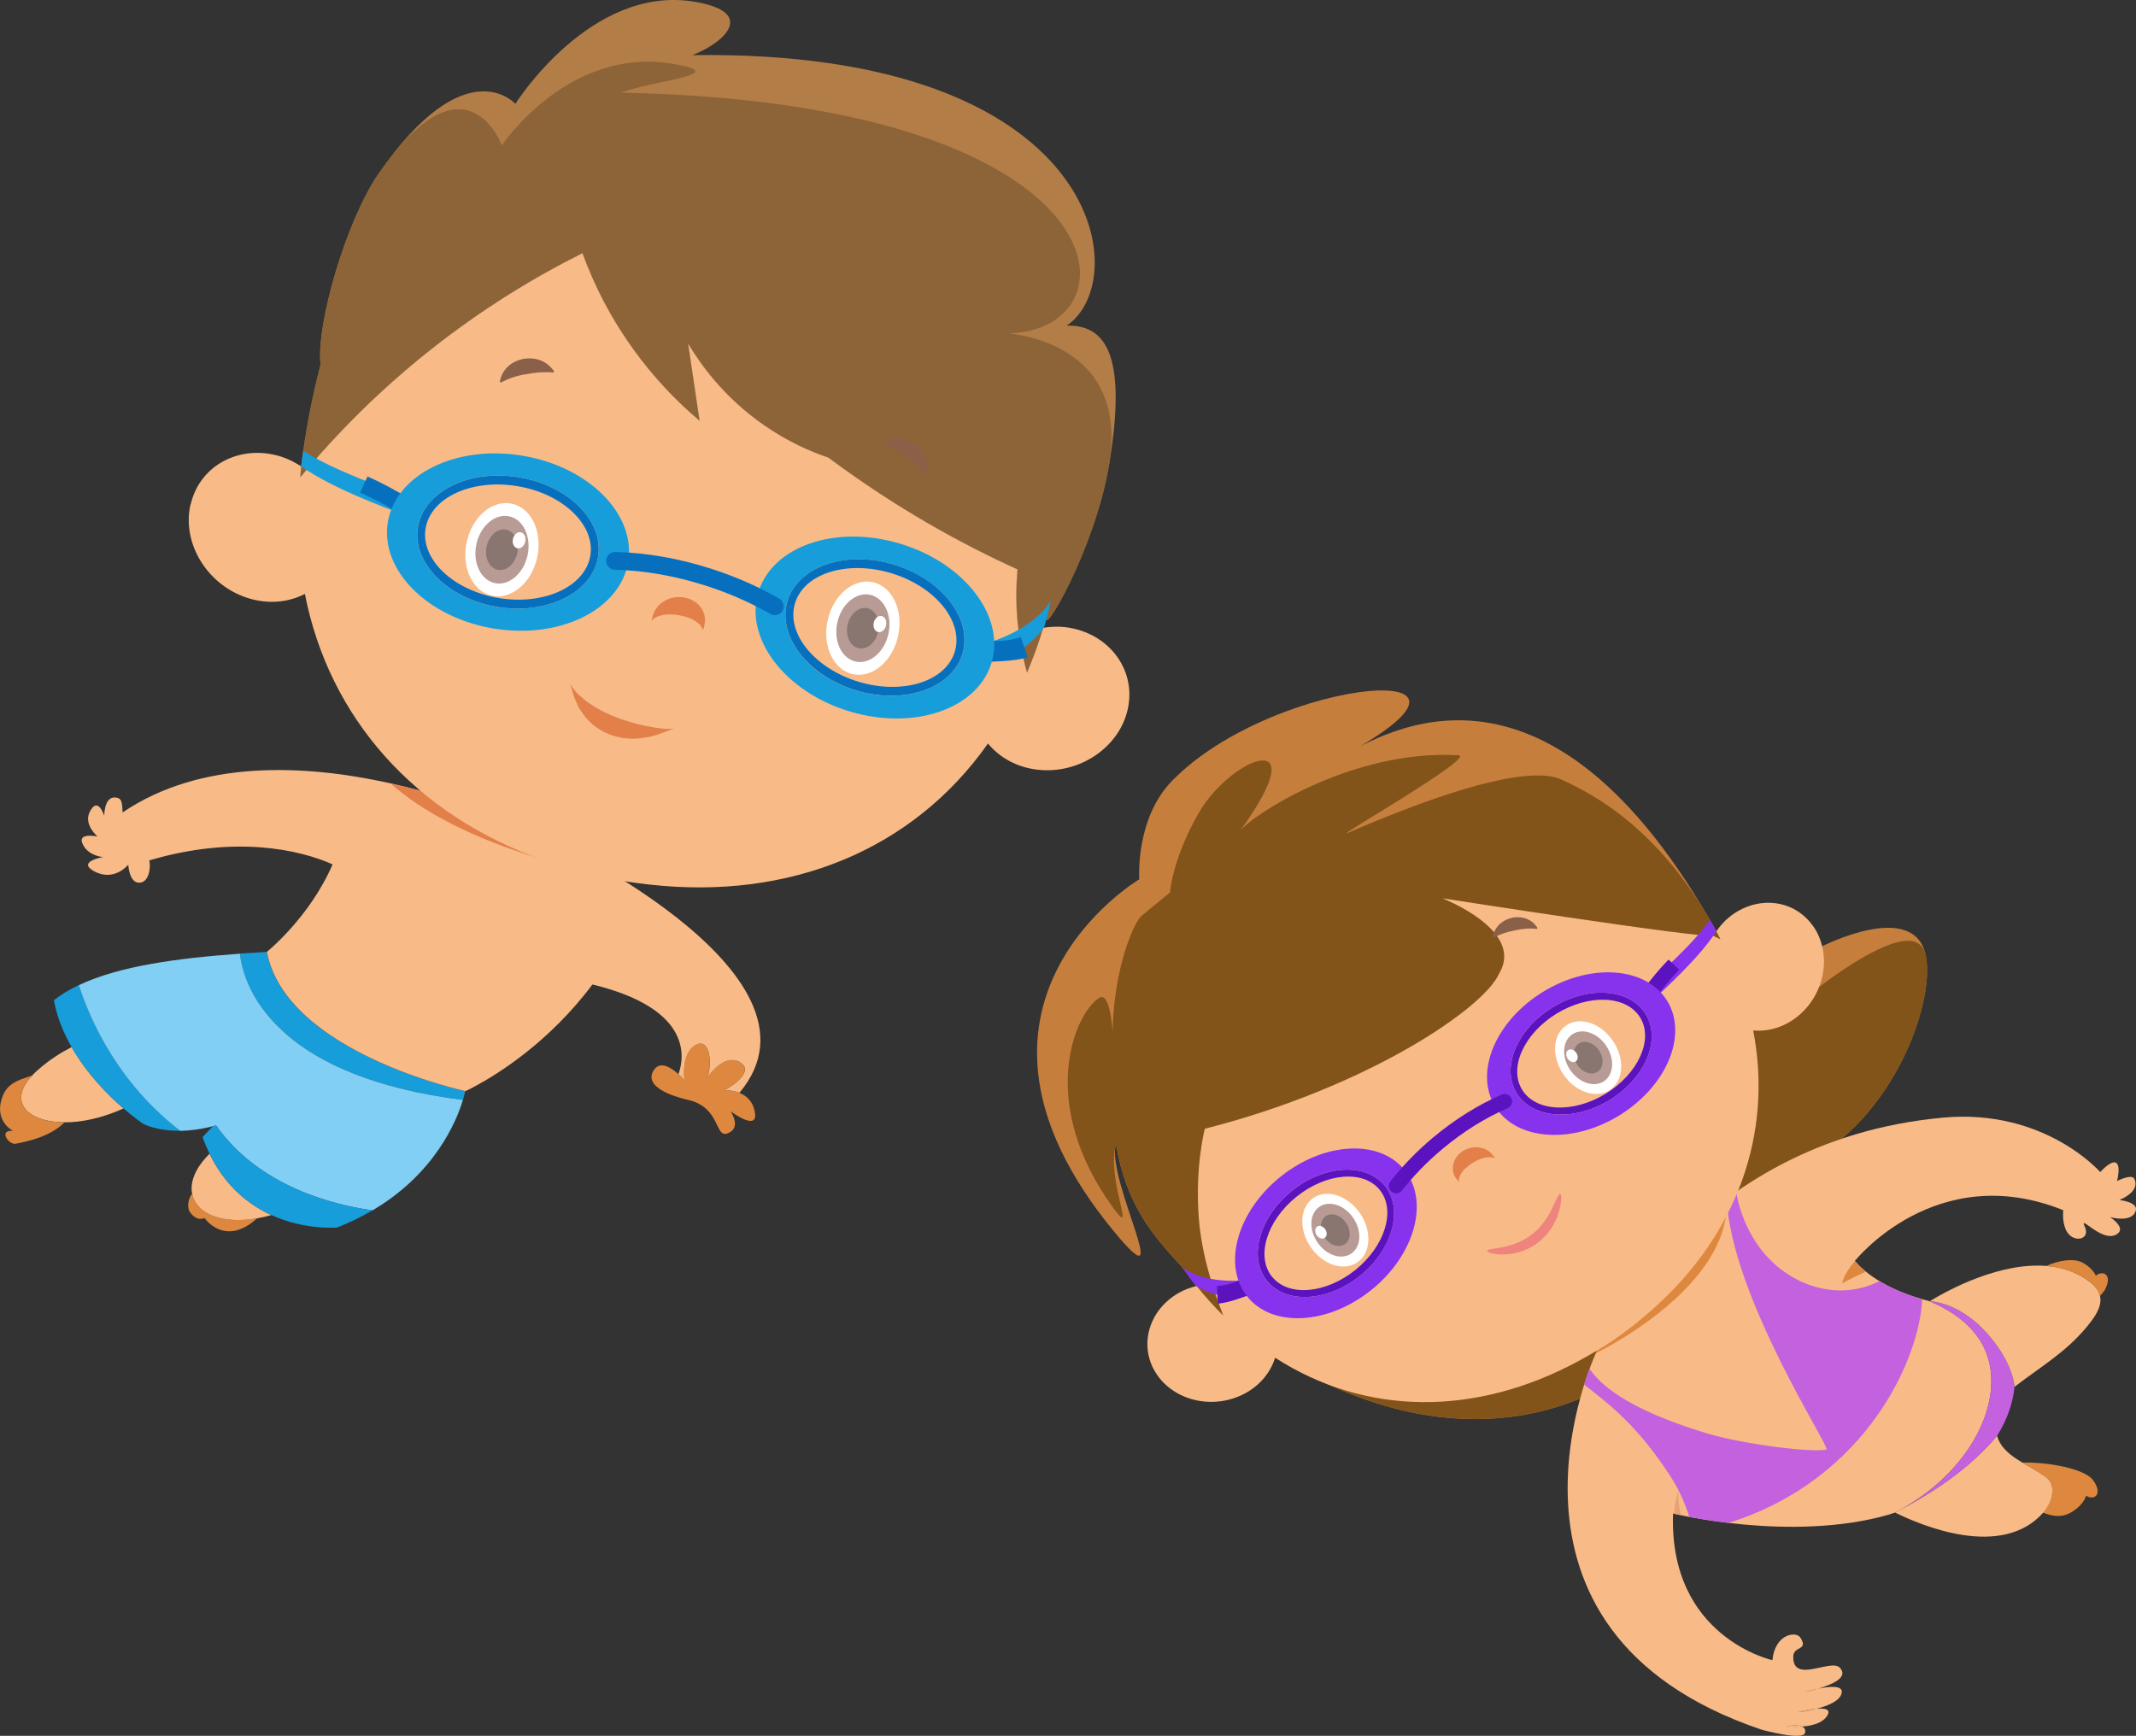 <?xml version="1.0" encoding="UTF-8"?>
<svg xmlns="http://www.w3.org/2000/svg" id="Layer_1" data-name="Layer 1" viewBox="0 0 416.42 338.43">
  <rect x="0" y="0" width="416.42" height="338.43" fill="#333333" stroke="none"/>
  <defs>
    <style>
      .cls-1 {
        fill: #82541a;
      }

      .cls-2 {
        fill: #de883f;
      }

      .cls-3 {
        fill: #897670;
      }

      .cls-4 {
        fill: #81cff4;
      }

      .cls-5 {
        fill: #e3804a;
      }

      .cls-6 {
        fill: #f8bb87;
      }

      .cls-7 {
        fill: #ef837d;
      }

      .cls-8 {
        fill: #0670bf;
      }

      .cls-9 {
        fill: #179dda;
      }

      .cls-10 {
        fill: #b79b94;
      }

      .cls-11 {
        fill: #8732ed;
      }

      .cls-12 {
        fill: #e7a174;
      }

      .cls-13 {
        fill: #5a13bf;
      }

      .cls-14 {
        fill: #8d6437;
      }

      .cls-15 {
        fill: #fff;
      }

      .cls-16 {
        fill: #b37d47;
      }

      .cls-17 {
        fill: #c461df;
      }

      .cls-18 {
        fill: #8b6049;
      }

      .cls-19 {
        fill: #c67e3d;
      }
    </style>
  </defs>
  <g>
    <path class="cls-16" d="M58.72,90.93s0-.07,0-.11c.92-7.17,2.2-13.72,3.78-19.72-.9-7.8,4.99-28.07,11.28-37.18,17.02-24.65,26.69-13.67,26.69-13.67,0,0,14.62-23.32,34.94-19.91,12.17,2.04,5.9,7.96-.43,10.41,80.23-1.13,86.2,43.88,72.99,52.73,6.91-.1,12.03,4.5,8.26,27.05-2.81,16.75-13.26,34.26-12.21,29.67-.19.7-.37,1.38-.58,2.09-.01.04-.02.07-.04.1-.9,3.07-1.99,5.97-3.17,8.77-.61-2.17-1.15-4.67-1.53-7.44-.09-.61-.19-1.2-.25-1.84-.44-4.17-.34-7.82-.07-10.86-10.77-4.89-23.55-11.87-36.86-21.79-3.56-1.22-8-3.15-12.66-6.4-7.74-5.4-12.28-11.79-14.69-15.82.74,5.01,1.49,10.02,2.23,15.03-5.07-4.29-12.62-11.77-18.6-23.1-1.75-3.31-3.13-6.53-4.24-9.57-9.01,4.51-19.4,10.69-30.05,19.18-9.88,7.88-17.68,15.9-23.74,23.06-.41.48-.83.97-1.22,1.44.07-.71.09-1.4.18-2.12Z"></path>
    <path class="cls-14" d="M58.72,90.93s0-.07,0-.11c.92-7.17,2.2-13.72,3.78-19.72-.9-7.8,4.99-28.07,11.28-37.18,17.02-24.65,24.06-5.6,24.06-5.6,0,0,12.93-19.3,33.25-15.89,12.17,2.04-3.68,3.19-10.01,5.64,103.4,2.01,101.43,50.4,71.97,46.71,6.91-.1,26.95,3.2,23.17,25.75-2.81,16.75-13.26,34.26-12.21,29.67-.19.7-.37,1.38-.58,2.09-.01.04-.02.07-.04.1-.9,3.07-1.99,5.97-3.17,8.77-.61-2.17-1.15-4.67-1.53-7.44-.09-.61-.19-1.2-.25-1.84-.44-4.17-.34-7.82-.07-10.86-10.77-4.89-23.55-11.87-36.86-21.79-3.56-1.22-8-3.15-12.66-6.4-7.74-5.4-12.28-11.79-14.69-15.82.74,5.01,1.49,10.02,2.23,15.03-5.07-4.29-12.62-11.77-18.6-23.1-1.75-3.31-3.13-6.53-4.24-9.57-9.01,4.51-19.4,10.69-30.05,19.18-9.88,7.88-17.68,15.9-23.74,23.06-.41.48-.83.97-1.22,1.44.07-.71.09-1.4.18-2.12Z"></path>
    <g>
      <path class="cls-2" d="M50.13,237.52c-6.28,5.74-10.25-.03-10.25-.03,0,0-1.5.76-2.83-1.14-.73-1.05-.24-2.95.41-3.59.76,3.72,5.54,6,12.66,4.76Z"></path>
      <path class="cls-9" d="M46.79,185.92c.12,1.38.69,4.97,3.34,9.18,1.23,1.95,2.91,4.03,5.19,6.1.27.25.54.49.83.74,6.26,5.3,16.72,10.33,34.1,12.51.33-1.08.44-1.72.44-1.72,0,0-34.96-7.5-38.7-27.14h0c-1.74.1-3.49.21-5.22.33Z"></path>
      <path class="cls-6" d="M6.24,209.72c.29-.31.6-.63.96-.95,2.42-2.17,4.86-3.65,6.76-4.62,3,5.24,7.13,9.39,10.12,11.96-4.18,1.9-8.19,2.72-11.5,2.71-7.21-.03-11.12-3.97-6.34-9.1Z"></path>
      <path class="cls-2" d="M6.24,209.72c-4.79,5.13-.88,9.08,6.34,9.1-2.75,2.77-7.18,3.73-9.51,4.17-1.39.26-3.45-2.76-.53-2.5,0,0-4.13-2.07-1.84-7.18,1.07-2.4,3.73-2.98,5.55-3.6Z"></path>
      <path class="cls-9" d="M15.37,192.06c2.35,7.25,7.81,19.21,19.78,28.4-4.81.07-7.31-1.4-7.31-1.4,0,0-1.57-1.06-3.76-2.95-2.98-2.57-7.12-6.72-10.12-11.96-1.58-2.77-2.86-5.83-3.45-9.14,1.4-1.12,3.05-2.09,4.86-2.95Z"></path>
      <path class="cls-4" d="M46.79,185.92c.12,1.38.69,4.97,3.34,9.18,1.23,1.95,2.91,4.03,5.19,6.1.27.25.54.49.83.74,6.26,5.3,16.72,10.33,34.1,12.51-1.21,4.04-5.4,14.34-17.64,21.54-7.6-1.06-22.13-4.63-30.5-16.57-.2.05-.38.1-.58.15-2.45.63-4.59.88-6.39.91-11.96-9.19-17.42-21.15-19.78-28.4,7.94-3.78,19.46-5.28,31.42-6.14Z"></path>
      <path class="cls-6" d="M40.85,224.94c2.76,5.68,6.69,9.13,10.6,11.24.48.26.96.5,1.44.72-.96.27-1.88.48-2.77.63-7.12,1.24-11.9-1.05-12.66-4.76-.46-2.24.55-5,3.39-7.82Z"></path>
      <path class="cls-9" d="M41.54,219.56c.19-.05.38-.09.58-.15,8.37,11.94,22.9,15.51,30.5,16.57-2.07,1.21-4.34,2.35-6.89,3.34,0,0-6.2.6-12.84-2.43-.48-.22-.96-.46-1.44-.72-3.92-2.1-7.84-5.56-10.6-11.24-.49-1.01-.95-2.08-1.36-3.22,0,0,.8-.88,2.04-2.16Z"></path>
      <path class="cls-2" d="M127.31,208.91c1.2-2.33,3.53-.77,4.94.51.7.63,1.17,1.2,1.17,1.2,0,0-.8-5.36,2.26-6.92,2.86-1.45,3.15,4.15,2.18,6.43,0,0,3.07-4.83,6.33-3.07,3.45,2.01-2.94,5.51-2.94,5.51,0,0,1.42-.09,2.88.49,1.36.55,2.76,1.68,3.07,4.04.45,3.48-4.76-.43-4.76-.43,0,0,2.24,3.23-.59,4.3-2.54.97-1.29-4.99-7.65-6.52,0,0-8.86-1.75-6.9-5.55Z"></path>
    </g>
    <path class="cls-6" d="M16.01,164.3c-.73-2.01,3.01-1.2,3.01-1.2,0,0-2.71-2.28-1.57-4.7,1.6-3.4,2.87.65,2.87.65,0,0-.01-3.46,1.87-3.56,1.83-.09,1.56,1.35,1.72,2.91,30.55-20.74,81.01,4.09,81.01,4.09,0,0,59.12,27.03,39.23,50.57-1.46-.59-2.88-.49-2.88-.49,0,0,6.39-3.5,2.94-5.51-3.26-1.76-6.33,3.07-6.33,3.07.97-2.28.67-7.88-2.18-6.43-3.06,1.55-2.26,6.92-2.26,6.92,0,0-.48-.57-1.17-1.2,1.37-3.81,2.1-12.89-16.77-17.48-8.55,11.42-18.75,17.64-22.88,19.84-1.21.68-1.9.95-1.9.95,0,0-34.96-7.5-38.7-27.14,0,0,8.34-6.69,12.82-17.07-6.48-2.88-19.05-5.71-35.74-.77.34,1.28-.02,4.37-1.99,4.35-1.97-.03-2.1-3.52-2.1-3.52,0,0-2.74,3.43-6.67,1.28-3.43-1.88,1.75-2.76,1.75-2.76,0,0-3.14-.22-4.07-2.79Z"></path>
    <path class="cls-5" d="M76.19,152.77c16.26,3.62,28.72,9.73,28.72,9.73,0,0,7.34,3.36,15.98,8.74-9.94-1.89-32.1-7.2-44.69-18.46Z"></path>
    <g>
      <path class="cls-6" d="M37.18,98.34c1.74-7.63,9.61-11.81,17.57-9.33,1.44.45,2.74,1.13,3.97,1.92-.09.72-.11,1.41-.18,2.12.39-.48.81-.96,1.22-1.44,6.06-7.16,13.86-15.18,23.74-23.06,10.66-8.5,21.04-14.68,30.05-19.18,1.11,3.04,2.5,6.26,4.24,9.57,5.98,11.33,13.53,18.82,18.6,23.1-.74-5.01-1.49-10.02-2.23-15.03,2.41,4.03,6.96,10.42,14.69,15.82,4.66,3.25,9.1,5.19,12.66,6.4,13.31,9.92,26.08,16.9,36.86,21.79-.27,3.04-.37,6.69.07,10.86.07.64.17,1.23.25,1.84.39,2.76.92,5.27,1.53,7.44,1.18-2.81,2.27-5.7,3.17-8.77,1.44-.2,2.91-.29,4.4-.1,8.27,1.06,13.7,8.12,12.11,15.79-1.58,7.66-9.57,13.02-17.85,11.96-3.96-.51-7.24-2.41-9.44-5.08-14.61,20.78-38.69,30.58-66.01,27.5-3.15-.36-6.32-.82-9.55-1.52-3.9-.85-7.59-1.98-11.17-3.25-24.97-8.88-41.72-27.72-46.44-51.9-3.16,1.65-7.08,2.06-11.03.84-7.96-2.47-13.01-10.67-11.27-18.29Z"></path>
      <path class="cls-15" d="M104.73,108.67c-1.08,4.95-5.02,8.29-8.82,7.47-3.79-.83-6-5.51-4.92-10.46,1.08-4.95,5.02-8.29,8.82-7.47,3.79.83,6,5.51,4.92,10.46Z"></path>
      <path class="cls-10" d="M102.85,108.26c-.78,3.59-3.65,6.02-6.4,5.42s-4.35-4-3.57-7.59c.78-3.59,3.65-6.02,6.4-5.42,2.75.6,4.35,4,3.57,7.59Z"></path>
      <path class="cls-3" d="M100.85,107.83c-.47,2.16-2.19,3.61-3.84,3.25s-2.61-2.4-2.14-4.55c.47-2.16,2.19-3.61,3.84-3.25,1.65.36,2.61,2.4,2.14,4.55Z"></path>
      <path class="cls-15" d="M102.4,105.6c-.19.86-.88,1.44-1.54,1.3s-1.05-.96-.86-1.82.88-1.44,1.54-1.3,1.05.96.86,1.82Z"></path>
      <path class="cls-15" d="M175.09,123.97c-1.08,4.95-5.02,8.29-8.82,7.47-3.79-.83-6-5.51-4.92-10.46,1.08-4.95,5.02-8.29,8.82-7.47,3.79.83,6,5.51,4.92,10.46Z"></path>
      <path class="cls-10" d="M173.21,123.56c-.78,3.59-3.65,6.02-6.4,5.42s-4.35-4-3.57-7.59c.78-3.59,3.65-6.02,6.4-5.42,2.75.6,4.35,4,3.57,7.59Z"></path>
      <path class="cls-3" d="M171.22,123.13c-.47,2.16-2.19,3.61-3.84,3.25-1.65-.36-2.61-2.4-2.14-4.55.47-2.16,2.19-3.61,3.84-3.25s2.61,2.4,2.14,4.55Z"></path>
      <path class="cls-15" d="M172.74,121.93c-.19.86-.88,1.44-1.54,1.3s-1.05-.96-.86-1.82c.19-.86.88-1.44,1.54-1.3s1.05.96.86,1.82Z"></path>
      <path class="cls-18" d="M97.62,74.61c1.56-.86,3.27-1.41,5.02-1.66,1.73-.35,3.53-.48,5.3-.32l.04-.3c-1.62-2.25-3.84-2.66-5.88-2.38-1.99.39-4.11,1.68-4.65,4.41l.16.26Z"></path>
      <path class="cls-18" d="M180.77,92.46c.65-2.7-.75-4.75-2.4-5.94-1.73-1.1-3.92-1.64-6.34-.27l-.09.29c1.67.59,3.26,1.45,4.69,2.49,1.49.95,2.82,2.16,3.88,3.59l.25-.17Z"></path>
      <path class="cls-5" d="M137.03,122.97s.03-.17.15-.51c.09-.34.27-.87.28-1.58,0-.71-.21-1.6-.83-2.46-.61-.85-1.72-1.64-3.16-1.92-1.45-.27-2.84.05-3.82.6-.99.56-1.63,1.28-1.98,1.93-.35.65-.46,1.19-.55,1.53-.06.35-.12.52-.12.52-.03.02.46-.74,1.76-1.06,1.24-.37,2.77-.23,3.8-.03,1.03.2,2.49.62,3.42,1.4,1.01.75,1.08,1.63,1.06,1.59Z"></path>
      <g>
        <path class="cls-9" d="M80.61,97.39l1.62.64-1.28,3.23-1.61-.64c-4.76-1.87-14.33-5.31-20.61-9.68.07-.9.22-1.94.4-3.05,5.38,3.62,16.54,7.54,21.48,9.49Z"></path>
        <path class="cls-8" d="M79.88,97.29l1.46.93-1.87,2.93-1.46-.93c-2.45-1.57-5.06-2.95-7.79-4.18l1.43-3.15c2.87,1.29,5.63,2.75,8.22,4.41Z"></path>
        <path class="cls-9" d="M190.46,129.32l.3-3.44s10.27-2.34,14.11-8.82c-.49,2.22-.97,4.29-1.39,5.38-5.54,7.25-13.01,6.88-13.01,6.88Z"></path>
        <path class="cls-8" d="M193.12,128.99l.23-4.06s2.79.28,5.64-.72l1.36,3.92c-2.34.83-7.22.87-7.22.87Z"></path>
        <g>
          <path class="cls-8" d="M96.95,118.33c9.7,1.59,18.5-2.76,19.65-9.74,1.18-6.98-5.77-13.96-15.47-15.54-9.69-1.61-18.51,2.75-19.66,9.73-1.16,6.98,5.77,13.94,15.49,15.55ZM82.97,103.02c1-6.03,9.01-9.7,17.87-8.24,8.85,1.45,15.24,7.54,14.25,13.56-1,6.02-8.99,9.71-17.85,8.26-8.87-1.48-15.26-7.55-14.27-13.57Z"></path>
          <path class="cls-9" d="M96.25,122.54c12.93,2.14,24.67-3.68,26.22-12.98,1.53-9.31-7.71-18.59-20.65-20.72-12.95-2.14-24.67,3.67-26.21,12.97-1.54,9.31,7.69,18.59,20.64,20.74ZM81.46,102.78c1.16-6.99,9.97-11.35,19.66-9.73,9.7,1.59,16.65,8.57,15.47,15.54-1.15,6.98-9.95,11.33-19.65,9.74-9.72-1.61-16.65-8.57-15.49-15.55Z"></path>
        </g>
        <g>
          <path class="cls-8" d="M166.86,134.61c9.42,2.84,18.71-.34,20.77-7.12,2.04-6.78-3.94-14.58-13.35-17.42-9.41-2.84-18.71.33-20.76,7.11-2.05,6.76,3.93,14.57,13.34,17.42ZM154.99,117.62c1.76-5.84,10.17-8.46,18.78-5.86,8.59,2.59,14.14,9.45,12.37,15.29-1.76,5.84-10.18,8.46-18.77,5.87-8.6-2.62-14.15-9.45-12.38-15.3Z"></path>
          <path class="cls-9" d="M165.63,138.7c12.53,3.79,24.94-.45,27.67-9.48,2.73-9.04-5.25-19.44-17.79-23.21-12.55-3.8-24.94.44-27.67,9.47-2.74,9.03,5.24,19.43,17.79,23.23ZM153.52,117.19c2.05-6.78,11.34-9.95,20.76-7.11,9.41,2.84,15.39,10.64,13.35,17.42-2.05,6.78-11.35,9.96-20.77,7.12-9.41-2.85-15.39-10.66-13.34-17.42Z"></path>
        </g>
        <path class="cls-8" d="M151.58,119.87c.4-.13.75-.4.97-.79.48-.83.19-1.89-.64-2.37-4.12-2.37-8.57-4.32-13.22-5.81-6.3-2.03-12.6-3.13-18.73-3.29-.92-.01-1.76.74-1.78,1.7-.02.95.73,1.75,1.7,1.77,5.8.15,11.77,1.2,17.75,3.12,4.42,1.41,8.65,3.27,12.56,5.5.44.26.95.29,1.39.15Z"></path>
      </g>
    </g>
    <path class="cls-5" d="M111.07,133.32s.15.3.34.9c.23.58.37,1.52.89,2.56.27.51.45,1.18.89,1.72.42.55.78,1.26,1.37,1.8.58.55,1.16,1.2,1.93,1.65.38.24.76.47,1.15.72.42.18.84.36,1.27.54.86.38,1.76.51,2.61.69.86.08,1.69.18,2.48.1.78-.01,1.52-.15,2.19-.26.68-.1,1.29-.32,1.84-.46,1.1-.36,1.95-.72,2.54-.94.58-.23.9-.34.9-.34,0,0-.33.09-.95.09-.31.02-.69,0-1.13-.02-.44,0-.94-.13-1.48-.17-.54-.09-1.12-.2-1.74-.31-.62-.11-1.26-.28-1.92-.45-.67-.14-1.33-.39-2.02-.56-.66-.27-1.39-.41-2.06-.73-.34-.14-.68-.27-1.03-.39-.32-.16-.64-.32-.96-.46-.67-.24-1.2-.65-1.81-.94-.59-.3-1.08-.71-1.61-1.03-.53-.32-.93-.74-1.35-1.08-.39-.36-.83-.65-1.08-1-.29-.33-.52-.62-.71-.87-.39-.49-.56-.78-.56-.78Z"></path>
  </g>
  <g>
    <path class="cls-19" d="M375.45,186.36c-2.2-11.08-20.05-1.97-20.78-1.59-10.94-.5-15.02-.62-20.06-3.19l-1.26-2.22c-33.71-58.36-65.9-34.88-73.41-30.99,39.9-20.7-11.26-16.92-31.48,3.91-7.19,7.41-6.36,19.16-6.36,19.16,0,0-41.22,24.45-5.08,68.47,12.73,15.51-1.49-10.04.55-16.87,1.99,11.93,7.2,17.85,12.92,24.04l2.74,3.7c6.78,11.24,74.35,63.49,116.42-23.01,18.65-7.6,27.7-31.79,25.79-41.41Z"></path>
    <path class="cls-1" d="M375.45,186.36c-2.2-11.08-28.99,12.74-29.72,13.12-10.94-.5-6.07-15.33-11.11-17.9l-1.26-2.22c-8.38-14.4-18.64-22.87-29.24-27.49-2.79-1.21-11.75-2.3-41.34,10.51-3.64,1.57,25.27-14.92,21.52-15.13-20.79-1.2-40.45,11.85-42.62,14.83,15.25-20.93-1.57-14.64-7.95-3.63-5.17,8.93-5.64,15.57-5.64,15.57,0,0-2.96,2.38-5.56,4.55-1.52,1.27-6.38,12.06-5.52,27.14.18,3.21.38-13.28-2.8-11.12-4.88,3.32-11.95,20.52,2.73,40.79,4.91,6.77-1.39-5.52.65-12.35,1.99,11.93,7.2,17.85,12.92,24.04l2.74,3.7c6.78,11.24,74.35,63.49,116.42-23.01,18.65-7.6,27.7-31.79,25.79-41.41Z"></path>
    <path class="cls-6" d="M413.12,233.98s4.26-1.56,2.96-4.17c-.49-.99-3.36.45-3.36.45,0,0,.97-3.66-.57-3.64-1.05.02-2.7,1.9-2.7,1.9,0,0-10.81-12.42-30.59-10.62-49.5,4.5-67.75,45.95-67.75,45.95,0,0-25.21,54.01,32.41,73.41,0,0,8.08,2.21,8.39.56.12-.63-.15-1-.59-1.2-1.65.12-3.03-.05-3.03-.05,0,0,1.99-.44,3.03.05,1.85-.13,4.04-.63,4.94-2.18.73-1.24-.58-1.42-2.14-1.28-1.94.5-3.7.69-3.7.69,0,0,2-.54,3.7-.69,2.26-.58,4.74-1.58,4.94-3.19.18-1.43-2.47-1.17-4.59-.74-1.39.41-2.56.63-2.56.63,0,0,1.17-.35,2.56-.63,2.61-.77,6.04-2.19,4.2-4.09-1.76-1.81-9.15,3.22-9.07-2.14.03-2.18,3.02-1.11,1.41-3.7-.83-1.34-4.97-.78-5.47,4.38,0,0-20.23-4.44-19.37-28.6,0,0,23.02,5.69,42.04.23.44-.13.85-.28,1.27-.42,14.99-7.85,21.44-21.89,17.71-31.26-2.2-5.54-7.58-8.51-10.98-9.92-.02,0-.04-.01-.06-.02-.08,0-.13,0-.13,0,0,0,.05,0,.13,0-3.84-.97-10.6-3.25-14.54-7.85,0,0,15.79-19.89,40.63-9.89,0,0-.26,2,.46,3.72,1.18,2.83,5,2.18,3.73-.51-1.24-2.65,3.5,3.39,6.33,1.42,1.8-1.25-1.4-3.28-1.4-3.28,0,0,4.32,1.23,5.02-1.28.47-1.7-3.25-2.06-3.25-2.06Z"></path>
    <path class="cls-17" d="M374.72,253.31c-2.42-.7-5.49-1.82-8.32-3.53-5.24,2.64-10.8,2.19-15.43,0-8.76-4.14-11.77-12.89-12.48-17.34-.63.44-1.28.87-1.88,1.31,1.03,19.33,20.32,48.56,19.47,48.85-2.03.69-15.86-.86-23.62-3.23-15.98-4.88-20.7-9.77-22.58-12.5-.32.87-.68,1.9-1.05,3.09,5.16,4.01,10.28,7.93,16.64,17.58,1.98,3,3.15,5.89,3.87,8.21,1.89.36,4.49.8,7.63,1.18,27.24-8.57,37.37-32.53,37.75-43.62Z"></path>
    <path class="cls-6" d="M348.27,336.57s1.39.17,3.03.05c-1.04-.49-3.03-.05-3.03-.05Z"></path>
    <path class="cls-6" d="M354.1,333.16c-1.7.15-3.7.69-3.7.69,0,0,1.77-.19,3.7-.69Z"></path>
    <path class="cls-6" d="M354.46,329.23c-1.39.28-2.56.63-2.56.63,0,0,1.16-.22,2.56-.63Z"></path>
    <path class="cls-2" d="M311.1,263.85s26.99-12.98,25.46-30.5c-18.91,13.48-25.46,30.5-25.46,30.5Z"></path>
    <path class="cls-2" d="M408.07,288.61c-1.62-2.26-8.81-3.59-13.8-3.45,1.57.94,3.26,1.83,4.67,2.9,1.75,1.32,1.53,4.2-.61,6.86,2.84,1.13,4.46.65,6.01-.41,1.96-1.34,2.36-2.89,2.36-2.89,1.47.98,3.4-.17,1.37-3.01Z"></path>
    <path class="cls-12" d="M326.34,295.13c.22.06.69.16,1.37.3-.67-2.72-.49-4.88-.49-4.88,0,0-.62,1.78-.88,4.58Z"></path>
    <path class="cls-2" d="M361.62,245.88c-2.37,2.72-2.47,4.34-2.47,4.34,0,0,2.16-1.22,4.6-2.28-.77-.63-1.49-1.31-2.13-2.06Z"></path>
    <path class="cls-6" d="M353.46,180.56c-3.71-5.32-11.05-6.08-16.4-1.7-.97.79-1.75,1.72-2.45,2.71.29.52.52,1.05.8,1.57-.08-.04-.67-.33-1.6-.77-.95.83-52.66-7.24-52.66-7.24,0,0,16.15,6.19,11.14,14.62-2.82,6.74-25.65,22.24-57.4,30.32,0,0-1.98,7.37-1.16,17.65.75,9.44,4.65,18.2,4.72,18.76-1.78-1.79-3.52-3.67-5.16-5.75-1.17.29-2.32.68-3.41,1.3-6.03,3.38-7.99,10.5-4.39,15.89,3.6,5.39,11.4,7.02,17.43,3.64,2.89-1.62,4.81-4.11,5.67-6.84,17.68,11.41,39.23,11.46,59.24.59,2.31-1.25,4.6-2.6,6.86-4.14,2.73-1.86,5.22-3.88,7.57-5.97,16.41-14.58,23.42-34.26,19.53-54.3,2.94.28,6.08-.62,8.73-2.79,5.35-4.38,6.67-12.24,2.96-17.55Z"></path>
    <path class="cls-15" d="M304.8,209.49c2.37,3.47,6.44,4.81,9.1,2.99,2.66-1.81,2.89-6.09.53-9.56-2.37-3.47-6.44-4.81-9.1-2.99-2.66,1.81-2.89,6.09-.53,9.56Z"></path>
    <ellipse class="cls-10" cx="309.61" cy="206.21" rx="4.23" ry="5.52" transform="translate(-62.36 210.42) rotate(-34.31)"></ellipse>
    <path class="cls-3" d="M307.52,207.64c1.03,1.51,2.8,2.09,3.96,1.3,1.16-.79,1.26-2.65.23-4.16-1.03-1.51-2.8-2.09-3.96-1.3-1.16.79-1.26,2.65-.23,4.16Z"></path>
    <path class="cls-15" d="M305.63,206.41c.41.6,1.12.84,1.58.52.46-.32.5-1.06.09-1.67-.41-.6-1.12-.84-1.58-.52-.46.32-.5,1.06-.09,1.67Z"></path>
    <path class="cls-15" d="M264.61,246.12c2.66-1.81,2.89-6.09.53-9.56-2.37-3.47-6.44-4.81-9.1-2.99-2.66,1.81-2.89,6.09-.53,9.56,2.37,3.47,6.44,4.81,9.1,2.99Z"></path>
    <path class="cls-10" d="M263.44,244.4c1.93-1.32,2.1-4.42.38-6.94-1.72-2.52-4.67-3.49-6.6-2.17-1.93,1.32-2.1,4.42-.38,6.94,1.72,2.52,4.67,3.49,6.6,2.17Z"></path>
    <path class="cls-3" d="M258.23,241.27c1.03,1.51,2.8,2.09,3.96,1.3,1.16-.79,1.26-2.65.23-4.16-1.03-1.51-2.8-2.09-3.96-1.3-1.16.79-1.26,2.65-.23,4.16Z"></path>
    <path class="cls-15" d="M256.69,240.82c.41.6,1.12.84,1.58.52s.5-1.06.09-1.67c-.41-.6-1.12-.84-1.58-.52-.46.32-.5,1.06-.09,1.67Z"></path>
    <path class="cls-18" d="M295.3,181.41c1.42-.35,2.91-.47,4.37-.29l.04-.25c-1.26-1.93-3.29-2.26-4.94-1.94-1.65.42-3.22,1.42-3.77,3.66l.13.22c1.31-.67,2.73-1.13,4.17-1.4Z"></path>
    <path class="cls-5" d="M284.44,230.52s-.08-.12-.27-.35c-.17-.23-.48-.58-.7-1.13-.23-.55-.34-1.29-.13-2.15.2-.85.81-1.8,1.83-2.46,1.03-.65,2.2-.85,3.12-.73.94.12,1.65.48,2.12.86.47.39.72.77.9,1.01.16.25.26.36.26.36.03,0-.58-.43-1.68-.27-1.07.1-2.2.68-2.93,1.16-.73.47-1.72,1.25-2.19,2.14-.54.89-.32,1.59-.32,1.55Z"></path>
    <g>
      <path class="cls-11" d="M319.81,193.33l-1.04,1,1.98,2.08,1.04-.99c3.07-2.92,9.35-8.54,12.82-13.84-.33-.67-.77-1.42-1.26-2.22-3,4.46-10.35,10.94-13.54,13.97Z"></path>
      <path class="cls-13" d="M320.34,193.02l-.84,1.17,2.35,1.67.83-1.17c1.4-1.97,2.97-3.84,4.68-5.63l-2.08-1.98c-1.8,1.88-3.47,3.86-4.94,5.94Z"></path>
      <path class="cls-11" d="M245.38,252.01l-1.3-2.55s-8.62,1.4-13.58-2.39c1.07,1.56,2.08,3,2.74,3.7,6.51,3.84,12.13,1.24,12.13,1.24Z"></path>
      <path class="cls-13" d="M243.24,252.58l-1.44-3.05s-2.06,1.08-4.55,1.2l.17,3.43c2.05-.09,5.82-1.58,5.82-1.58Z"></path>
      <g>
        <path class="cls-13" d="M320.84,197.73c-3.06-5.01-11.19-5.61-18.13-1.36-6.96,4.24-10.12,11.76-7.05,16.75,3.05,5,11.17,5.61,18.12,1.37,6.96-4.26,10.12-11.76,7.06-16.76ZM313.02,213.25c-6.35,3.87-13.64,3.52-16.28-.79-2.64-4.31.38-10.97,6.73-14.84,6.35-3.88,13.64-3.55,16.29.77,2.64,4.32-.39,10.96-6.74,14.86Z"></path>
        <path class="cls-11" d="M325.03,195.16c-4.07-6.67-14.89-7.48-24.16-1.81-9.28,5.66-13.49,15.66-9.41,22.34,4.08,6.67,14.91,7.48,24.17,1.82,9.28-5.68,13.48-15.67,9.41-22.35ZM313.78,214.49c-6.95,4.24-15.07,3.63-18.12-1.37-3.07-4.99.09-12.51,7.05-16.75,6.94-4.25,15.07-3.65,18.13,1.36,3.06,5-.1,12.5-7.06,16.76Z"></path>
      </g>
      <g>
        <path class="cls-13" d="M269.98,231.2c-3.68-4.57-11.81-4.12-18.15.99-6.34,5.11-8.51,12.96-4.83,17.53,3.68,4.57,11.81,4.12,18.16-.99,6.34-5.12,8.5-12.97,4.83-17.53ZM247.99,248.93c-3.18-3.93-1.05-10.93,4.75-15.59,5.8-4.68,13.07-5.28,16.25-1.34,3.18,3.94,1.04,10.92-4.75,15.6-5.8,4.66-13.07,5.27-16.24,1.33Z"></path>
        <path class="cls-11" d="M273.81,228.12c-4.9-6.09-15.74-5.49-24.2,1.33-8.46,6.8-11.35,17.27-6.44,23.36,4.91,6.09,15.75,5.49,24.2-1.32,8.46-6.82,11.35-17.29,6.44-23.37ZM246.99,249.72c-3.67-4.57-1.51-12.42,4.83-17.53,6.35-5.11,14.47-5.56,18.15-.99,3.68,4.56,1.51,12.41-4.83,17.53-6.35,5.11-14.48,5.56-18.16.99Z"></path>
      </g>
      <path class="cls-13" d="M272.3,232.66c-.35.03-.7-.07-.99-.31-.63-.49-.74-1.39-.24-2.02,2.43-3.1,5.24-5.98,8.34-8.57,4.21-3.51,8.7-6.33,13.36-8.35.7-.29,1.58.02,1.89.76.31.72-.02,1.57-.75,1.89-4.41,1.92-8.67,4.58-12.66,7.92-2.96,2.46-5.62,5.2-7.93,8.13-.26.33-.64.52-1.03.55Z"></path>
    </g>
    <path class="cls-6" d="M369.46,294.9l.03.02h0s.01,0,.01,0c.02,0,.04.02.05.03,0,0,0,0,0,0,4.94,2.44,20.65,9.13,28.78-.03,0,0,.01.01.02.02,2.15-2.66,2.34-5.56.59-6.88-3.49-2.62-8.59-4.16-9.6-8.15-5.41,6.44-12.36,11.06-19.88,14.98Z"></path>
    <path class="cls-17" d="M376.22,253.7h-.02c3.4,1.42,8.78,4.4,10.98,9.93,3.72,9.37-2.72,23.41-17.71,31.26,7.52-3.93,14.47-8.54,19.88-14.98,2.03-3.22,3.08-6.45,3.39-9.52,0,0-.14-3.78-4.02-8.83-5.53-7.19-11.37-7.81-12.5-7.86Z"></path>
    <path class="cls-6" d="M408.07,250.46c-7.91-6.82-19.94-2.76-26.76.48,0,0-.02,0-.02.01h0c-2.74,1.31-4.63,2.47-5.07,2.75h0c1.13.05,6.97.67,12.5,7.86,3.88,5.05,4.02,8.83,4.02,8.83,5.36-4.12,9.93-6.7,14.07-11.67,2.67-3.21,3.8-5.71,1.26-8.27Z"></path>
    <path class="cls-2" d="M408.59,248.72s-.57-1.49-2.67-2.59c-1.56-.82-4.55-.46-6.97.71,3.27.26,6.43,1.31,9.12,3.62.74.75,1.14,1.49,1.31,2.25.45-.52.85-1.02.93-1.16,1.69-3.06-.37-3.97-1.71-2.83Z"></path>
    <path class="cls-7" d="M304.2,232.79c.24.04.29,1.22-.17,3.06-.14.46-.3.96-.47,1.49-.24.51-.51,1.05-.81,1.62-.32.56-.75,1.09-1.16,1.66-.5.5-.98,1.07-1.59,1.52-1.17.97-2.51,1.55-3.73,1.96-1.24.35-2.39.5-3.35.49-1.92,0-3.05-.48-3-.74.04-.28,1.16-.32,2.87-.66,1.7-.33,3.99-1.02,5.97-2.61,2-1.56,3.22-3.65,3.95-5.23.75-1.58,1.18-2.64,1.48-2.58Z"></path>
  </g>
</svg>
